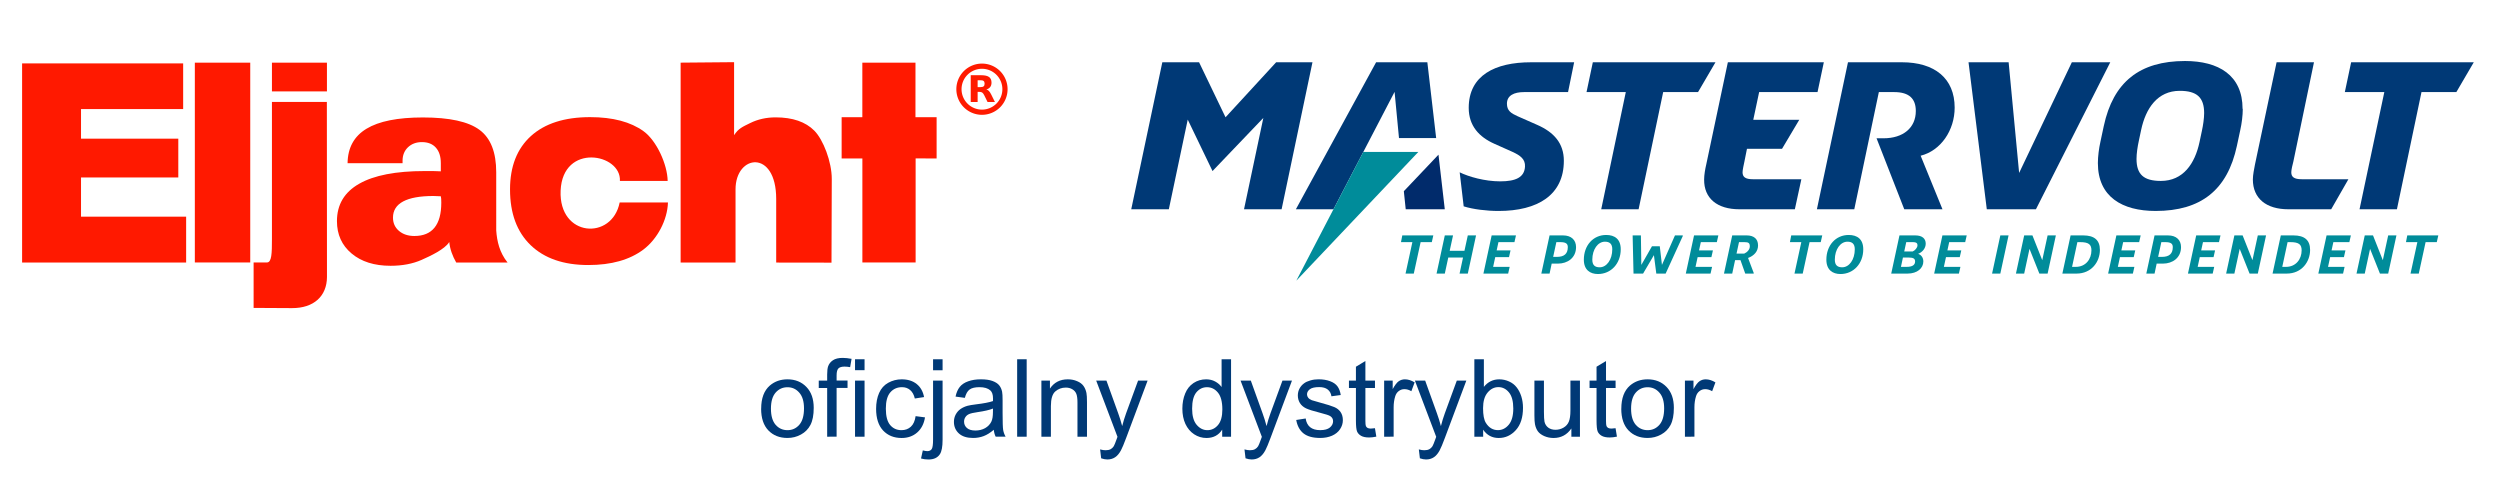 <?xml version="1.0" encoding="UTF-8" standalone="no"?>
<svg
   viewBox="0 0 92.4 18"
   enable-background="new 0 0 92.4 28"
   version="1.1"
   id="svg16"
   sodipodi:docname="logo (1).svg"
   width="92.4"
   height="18"
   inkscape:version="1.1 (c68e22c387, 2021-05-23)"
   xmlns:inkscape="http://www.inkscape.org/namespaces/inkscape"
   xmlns:sodipodi="http://sodipodi.sourceforge.net/DTD/sodipodi-0.dtd"
   xmlns="http://www.w3.org/2000/svg"
   xmlns:svg="http://www.w3.org/2000/svg">
  <defs
     id="defs20">
    <clipPath
       clipPathUnits="userSpaceOnUse"
       id="clipPath28">
      <path
         d="M 297.283,0.142 H 533.012 V 92.835 H 297.283 Z"
         id="path30" />
    </clipPath>
    <clipPath
       clipPathUnits="userSpaceOnUse"
       id="clipPath16">
      <path
         d="M 0,217.138 H 441.345 V 0 H 0 Z"
         id="path18-0" />
    </clipPath>
  </defs>
  <sodipodi:namedview
     id="namedview18"
     pagecolor="#ffffff"
     bordercolor="#666666"
     borderopacity="1.0"
     inkscape:pageshadow="2"
     inkscape:pageopacity="0.0"
     inkscape:pagecheckerboard="0"
     showgrid="false"
     inkscape:zoom="6.0714285"
     inkscape:cx="34.917648"
     inkscape:cy="-12.270588"
     inkscape:window-width="1680"
     inkscape:window-height="987"
     inkscape:window-x="-8"
     inkscape:window-y="-8"
     inkscape:window-maximized="1"
     inkscape:current-layer="svg16" />
  <style
     type="text/css"
     id="style2">.st0{fill:#00AEEF;} .st1{enable-background:new ;} .st2{fill:#525252;}</style>
  <g
     id="g3466"
     transform="matrix(0.231,0,0,-0.231,8.039,91.158)">
    <g
       inkscape:export-ydpi="1818"
       inkscape:export-xdpi="1818"
       transform="translate(191.405,350.848)"
       id="g12">
      <path
         inkscape:connector-curvature="0"
         id="path14"
         style="fill:#008c9a;fill-opacity:1;fill-rule:evenodd;stroke:none"
         d="M 0,0 1.094,5.034 H 2.882 L 3.125,6.111 H -1.84 L -2.048,5.034 h 1.822 L -1.319,0 Z" />
    </g>
    <g
       inkscape:export-ydpi="1818"
       inkscape:export-xdpi="1818"
       transform="translate(200.048,350.848)"
       id="g16">
      <path
         inkscape:connector-curvature="0"
         id="path18"
         style="fill:#008c9a;fill-opacity:1;fill-rule:evenodd;stroke:none"
         d="M 0,0 1.319,6.111 H 0 L -0.538,3.646 h -2.361 l 0.538,2.465 H -3.68 L -5,0 h 1.32 l 0.555,2.569 h 2.361 L -1.319,0 Z" />
    </g>
    <g
       inkscape:export-ydpi="1818"
       inkscape:export-xdpi="1818"
       transform="translate(206.504,350.848)"
       id="g20">
      <path
         inkscape:connector-curvature="0"
         id="path22"
         style="fill:#008c9a;fill-opacity:1;fill-rule:evenodd;stroke:none"
         d="m 0,0 0.243,1.076 h -2.647 l 0.338,1.563 H 0.139 L 0.382,3.715 H -1.84 l 0.286,1.319 H 1.007 L 1.25,6.111 H -2.639 L -3.958,0 Z" />
    </g>
    <g
       transform="translate(-161.6,320.8)"
       inkscape:export-ydpi="1818"
       inkscape:export-xdpi="1818"
       id="g24">
      <g
         clip-path="url(#clipPath28)"
         id="g26">
        <g
           transform="translate(375.304,32.722)"
           id="g32">
          <path
             inkscape:connector-curvature="0"
             id="path34"
             style="fill:#008c9a;fill-opacity:1;fill-rule:evenodd;stroke:none"
             d="M 0,0 0.512,2.361 H 1.128 C 2.031,2.361 2.344,2.118 2.344,1.562 2.344,0.521 1.788,0 0.608,0 Z m -0.573,-2.673 0.339,1.597 h 1.015 c 1.493,0 2.882,0.902 2.882,2.638 0,1.111 -0.729,1.875 -2.083,1.875 h -2.153 l -1.319,-6.11 z" />
        </g>
        <g
           transform="translate(382.749,31.055)"
           id="g36">
          <path
             inkscape:connector-curvature="0"
             id="path38"
             style="fill:#008c9a;fill-opacity:1;fill-rule:evenodd;stroke:none"
             d="m 0,0 c -0.729,0 -1.18,0.312 -1.18,1.215 0,1.667 0.902,2.882 2.013,2.882 0.729,0 1.181,-0.313 1.181,-1.215 C 2.014,1.215 1.111,0 0,0 m -0.278,-1.076 c 2.083,0 3.646,1.666 3.646,3.958 0,1.632 -0.972,2.292 -2.326,2.292 -2.084,0 -3.577,-1.667 -3.577,-3.959 0,-1.632 1.007,-2.291 2.257,-2.291" />
        </g>
        <g
           transform="translate(389.69,30.048)"
           id="g40">
          <path
             inkscape:connector-curvature="0"
             id="path42"
             style="fill:#008c9a;fill-opacity:1;fill-rule:evenodd;stroke:none"
             d="M 0,0 1.736,2.951 2.118,0 H 3.611 L 6.354,6.007 V 6.111 H 5.104 L 3.021,1.389 2.673,4.375 H 1.424 L -0.278,1.389 -0.347,6.111 h -1.32 V 6.007 L -1.528,0 Z" />
        </g>
        <g
           transform="translate(400.486,30.048)"
           id="g44">
          <path
             inkscape:connector-curvature="0"
             id="path46"
             style="fill:#008c9a;fill-opacity:1;fill-rule:evenodd;stroke:none"
             d="m 0,0 0.243,1.076 h -2.647 l 0.338,1.563 H 0.139 L 0.382,3.715 H -1.84 l 0.286,1.319 H 1.007 L 1.25,6.111 H -2.639 L -3.958,0 Z" />
        </g>
        <g
           transform="translate(404.641,33.243)"
           id="g48">
          <path
             inkscape:connector-curvature="0"
             id="path50"
             style="fill:#008c9a;fill-opacity:1;fill-rule:evenodd;stroke:none"
             d="m 0,0 0.399,1.84 h 0.86 C 1.919,1.84 2.127,1.701 2.127,1.146 2.127,0.659 1.71,0.208 1.224,0 Z m -0.686,-3.194 0.46,2.152 h 0.86 l 0.763,-2.152 h 1.355 v 0.104 l -0.903,2.396 c 1.007,0.382 1.597,1.076 1.597,2.013 0,1.077 -0.729,1.597 -1.805,1.597 h -2.327 l -1.319,-6.11 z" />
        </g>
        <g
           transform="translate(415.235,30.048)"
           id="g52">
          <path
             inkscape:connector-curvature="0"
             id="path54"
             style="fill:#008c9a;fill-opacity:1;fill-rule:evenodd;stroke:none"
             d="M 0,0 1.093,5.034 H 2.882 L 3.125,6.111 H -1.84 L -2.048,5.034 h 1.822 L -1.319,0 Z" />
        </g>
        <g
           transform="translate(421.552,31.055)"
           id="g56">
          <path
             inkscape:connector-curvature="0"
             id="path58"
             style="fill:#008c9a;fill-opacity:1;fill-rule:evenodd;stroke:none"
             d="m 0,0 c -0.729,0 -1.181,0.312 -1.181,1.215 0,1.667 0.903,2.882 2.015,2.882 0.728,0 1.179,-0.313 1.179,-1.215 C 2.013,1.215 1.111,0 0,0 m -0.278,-1.076 c 2.083,0 3.646,1.666 3.646,3.958 0,1.632 -0.972,2.292 -2.326,2.292 -2.084,0 -3.577,-1.667 -3.577,-3.959 0,-1.632 1.007,-2.291 2.257,-2.291" />
        </g>
        <g
           transform="translate(431.477,33.59)"
           id="g60">
          <path
             inkscape:connector-curvature="0"
             id="path62"
             style="fill:#008c9a;fill-opacity:1;fill-rule:evenodd;stroke:none"
             d="M 0,0 0.321,1.493 H 1.354 C 2.04,1.493 2.118,1.25 2.118,0.972 2.118,0.59 1.701,0.139 1.354,0 Z m -0.529,-2.465 0.321,1.493 h 0.902 c 0.764,0 1.042,-0.174 1.042,-0.625 0,-0.556 -0.417,-0.868 -1.354,-0.868 z m 1.05,-1.076 c 1.571,0 2.534,0.867 2.534,1.944 0,0.651 -0.381,1.076 -0.833,1.215 0.703,0.278 1.215,0.903 1.215,1.632 0,0.798 -0.547,1.319 -1.666,1.319 h -2.535 l -1.319,-6.11 z" />
        </g>
        <g
           transform="translate(440.224,30.048)"
           id="g64">
          <path
             inkscape:connector-curvature="0"
             id="path66"
             style="fill:#008c9a;fill-opacity:1;fill-rule:evenodd;stroke:none"
             d="m 0,0 0.243,1.076 h -2.648 l 0.339,1.563 H 0.139 L 0.382,3.715 H -1.84 l 0.286,1.319 H 1.007 L 1.25,6.111 H -2.639 L -3.958,0 Z" />
        </g>
        <g
           transform="translate(446.851,30.048)"
           id="g68">
          <path
             inkscape:connector-curvature="0"
             id="path70"
             style="fill:#008c9a;fill-opacity:1;fill-rule:evenodd;stroke:none"
             d="M 0,0 1.319,6.111 H 0 L -1.32,0 Z" />
        </g>
        <g
           transform="translate(454.418,30.048)"
           id="g72">
          <path
             inkscape:connector-curvature="0"
             id="path74"
             style="fill:#008c9a;fill-opacity:1;fill-rule:evenodd;stroke:none"
             d="M 0,0 1.319,6.111 H 0 L -0.859,2.144 -2.431,6.111 H -3.75 L -5.069,0 H -3.75 L -2.899,3.958 -1.32,0 Z" />
        </g>
        <g
           transform="translate(458.33,31.125)"
           id="g76">
          <path
             inkscape:connector-curvature="0"
             id="path78"
             style="fill:#008c9a;fill-opacity:1;fill-rule:evenodd;stroke:none"
             d="M 0,0 0.85,3.958 H 1.293 C 2.665,3.958 3.098,3.576 3.098,2.639 3.098,1.25 2.196,0 0.599,0 Z m 0.703,-1.076 c 2.43,0 3.75,1.91 3.75,3.784 0,1.597 -0.921,2.326 -2.674,2.326 h -2.014 l -1.319,-6.11 z" />
        </g>
        <g
           transform="translate(468.058,30.048)"
           id="g80">
          <path
             inkscape:connector-curvature="0"
             id="path82"
             style="fill:#008c9a;fill-opacity:1;fill-rule:evenodd;stroke:none"
             d="m 0,0 0.243,1.076 h -2.647 l 0.338,1.563 H 0.139 L 0.382,3.715 H -1.84 l 0.286,1.319 H 1.007 L 1.25,6.111 H -2.639 L -3.958,0 Z" />
        </g>
        <g
           transform="translate(472.101,32.722)"
           id="g84">
          <path
             inkscape:connector-curvature="0"
             id="path86"
             style="fill:#008c9a;fill-opacity:1;fill-rule:evenodd;stroke:none"
             d="M 0,0 0.512,2.361 H 1.128 C 2.031,2.361 2.344,2.118 2.344,1.562 2.344,0.521 1.788,0 0.608,0 Z m -0.573,-2.673 0.339,1.597 h 1.015 c 1.493,0 2.882,0.902 2.882,2.638 0,1.111 -0.729,1.875 -2.083,1.875 h -2.153 l -1.319,-6.11 z" />
        </g>
        <g
           transform="translate(480.83,30.048)"
           id="g88">
          <path
             inkscape:connector-curvature="0"
             id="path90"
             style="fill:#008c9a;fill-opacity:1;fill-rule:evenodd;stroke:none"
             d="m 0,0 0.243,1.076 h -2.647 l 0.338,1.563 H 0.139 L 0.382,3.715 H -1.84 l 0.286,1.319 H 1.007 L 1.25,6.111 H -2.639 L -3.958,0 Z" />
        </g>
        <g
           transform="translate(488.05,30.048)"
           id="g92">
          <path
             inkscape:connector-curvature="0"
             id="path94"
             style="fill:#008c9a;fill-opacity:1;fill-rule:evenodd;stroke:none"
             d="M 0,0 1.319,6.111 H 0 L -0.859,2.144 -2.431,6.111 H -3.75 L -5.069,0 H -3.75 L -2.899,3.958 -1.319,0 Z" />
        </g>
        <g
           transform="translate(491.962,31.125)"
           id="g96">
          <path
             inkscape:connector-curvature="0"
             id="path98"
             style="fill:#008c9a;fill-opacity:1;fill-rule:evenodd;stroke:none"
             d="M 0,0 0.851,3.958 H 1.293 C 2.665,3.958 3.099,3.576 3.099,2.639 3.099,1.25 2.196,0 0.599,0 Z m 0.703,-1.076 c 2.43,0 3.75,1.91 3.75,3.784 0,1.597 -0.921,2.326 -2.674,2.326 h -2.013 l -1.32,-6.11 z" />
        </g>
        <g
           transform="translate(501.69,30.048)"
           id="g100">
          <path
             inkscape:connector-curvature="0"
             id="path102"
             style="fill:#008c9a;fill-opacity:1;fill-rule:evenodd;stroke:none"
             d="m 0,0 0.243,1.076 h -2.648 l 0.339,1.563 H 0.139 L 0.382,3.715 H -1.84 l 0.286,1.319 H 1.007 L 1.25,6.111 H -2.639 L -3.958,0 Z" />
        </g>
        <g
           transform="translate(508.91,30.048)"
           id="g104">
          <path
             inkscape:connector-curvature="0"
             id="path106"
             style="fill:#008c9a;fill-opacity:1;fill-rule:evenodd;stroke:none"
             d="M 0,0 1.319,6.111 H 0 L -0.859,2.144 -2.43,6.111 H -3.75 L -5.069,0 H -3.75 L -2.899,3.958 -1.319,0 Z" />
        </g>
        <g
           transform="translate(513.803,30.048)"
           id="g108">
          <path
             inkscape:connector-curvature="0"
             id="path110"
             style="fill:#008c9a;fill-opacity:1;fill-rule:evenodd;stroke:none"
             d="M 0,0 1.093,5.034 H 2.882 L 3.125,6.111 H -1.84 L -2.048,5.034 h 1.822 L -1.319,0 Z" />
        </g>
        <g
           transform="translate(485.644,56.4)"
           id="g112">
          <path
             inkscape:connector-curvature="0"
             id="path114"
             style="fill:#003976;fill-opacity:1;fill-rule:evenodd;stroke:none"
             d="m 0,0 c 0,-1.042 -0.168,-2.352 -0.403,-3.394 l -0.538,-2.52 c -1.512,-7.056 -5.745,-10.416 -13.003,-10.416 -5.342,0 -9.24,2.252 -9.24,7.661 0,1.042 0.168,2.352 0.403,3.394 l 0.538,2.52 c 1.512,7.056 5.745,10.416 13.003,10.416 5.342,0 9.207,-2.251 9.207,-7.661 z m -10.08,2.89 c -3.562,0 -5.443,-2.789 -6.182,-6.25 l -0.37,-1.747 c -0.202,-0.907 -0.37,-2.05 -0.37,-2.89 0,-2.486 1.143,-3.528 3.898,-3.528 3.562,0 5.443,2.755 6.182,6.216 l 0.37,1.747 c 0.202,0.908 0.37,2.05 0.37,2.89 0,2.486 -1.143,3.562 -3.898,3.562" />
        </g>
        <g
           transform="translate(519.815,59.088)"
           id="g116">
          <path
             inkscape:connector-curvature="0"
             id="path118"
             style="fill:#003976;fill-opacity:1;fill-rule:nonzero;stroke:none"
             d="M 0,0 H -5.578 L -9.509,-18.749 H -15.49 L -11.525,0 h -6.317 l 1.008,4.771 H 2.789 Z" />
        </g>
        <g
           transform="translate(331.856,40.34)"
           id="g120">
          <path
             inkscape:connector-curvature="0"
             id="path122"
             style="fill:#003976;fill-opacity:1;fill-rule:nonzero;stroke:none"
             d="m 0,0 h -6.014 l 3.091,14.616 -8.131,-8.501 -3.965,8.232 L -18.043,0 h -6.015 l 4.973,23.52 h 5.88 l 4.234,-8.803 8.097,8.803 h 5.813 z" />
        </g>
        <g
           transform="translate(350.638,51.73)"
           id="g124">
          <path
             inkscape:connector-curvature="0"
             id="path126"
             style="fill:#003976;fill-opacity:1;fill-rule:nonzero;stroke:none"
             d="m 0,0 -0.706,7.392 -9.777,-18.782 h -6.015 L -3.662,12.13 H 4.536 L 5.947,0 Z" />
        </g>
        <g
           transform="translate(334.208,28.915)"
           id="g128">
          <path
             inkscape:connector-curvature="0"
             id="path130"
             style="fill:#008c9a;fill-opacity:1;fill-rule:nonzero;stroke:none"
             d="m 0,0 10.718,20.597 h 8.804 z" />
        </g>
        <g
           transform="translate(351.714,40.34)"
           id="g132">
          <path
             inkscape:connector-curvature="0"
             id="path134"
             style="fill:#012b6b;fill-opacity:1;fill-rule:nonzero;stroke:none"
             d="M 0,0 -0.302,2.89 5.242,8.736 6.25,0 Z" />
        </g>
        <g
           transform="translate(377.687,59.088)"
           id="g136">
          <path
             inkscape:connector-curvature="0"
             id="path138"
             style="fill:#003976;fill-opacity:1;fill-rule:nonzero;stroke:none"
             d="m 0,0 h -7.056 c -1.579,0 -2.722,-0.538 -2.722,-1.848 0,-1.142 0.672,-1.546 1.714,-2.016 l 3.125,-1.378 c 2.688,-1.176 4.267,-2.956 4.267,-5.745 0,-5.477 -4.166,-8.031 -10.45,-8.031 -1.915,0 -4.099,0.269 -5.577,0.74 l -0.639,5.443 c 1.445,-0.706 3.998,-1.445 6.485,-1.445 2.487,0 3.864,0.638 3.965,2.352 0.067,1.176 -0.706,1.781 -2.05,2.386 l -2.856,1.276 c -2.419,1.076 -4.099,2.856 -4.099,5.746 0,5.208 4.234,7.291 9.946,7.291 h 6.921 z" />
        </g>
        <g
           transform="translate(398.485,59.088)"
           id="g140">
          <path
             inkscape:connector-curvature="0"
             id="path142"
             style="fill:#003976;fill-opacity:1;fill-rule:nonzero;stroke:none"
             d="M 0,0 H -5.578 L -9.509,-18.749 H -15.49 L -11.558,0 h -6.284 l 1.008,4.771 H 2.789 Z" />
        </g>
        <g
           transform="translate(413.975,40.34)"
           id="g144">
          <path
             inkscape:connector-curvature="0"
             id="path146"
             style="fill:#003976;fill-opacity:1;fill-rule:nonzero;stroke:none"
             d="m 0,0 h -8.87 c -3.562,0 -5.679,1.747 -5.645,4.771 0,0.706 0.168,1.68 0.336,2.386 l 3.461,16.363 H 4.637 L 3.629,18.749 H -5.712 L -6.653,14.314 H 0.706 L -2.05,9.677 H -7.661 L -8.064,7.661 C -8.165,7.157 -8.366,6.317 -8.366,5.914 c 0,-0.74 0.436,-1.109 1.646,-1.109 h 7.762 z" />
        </g>
        <g
           transform="translate(431.481,40.34)"
           id="g148">
          <path
             inkscape:connector-curvature="0"
             id="path150"
             style="fill:#003976;fill-opacity:1;fill-rule:nonzero;stroke:none"
             d="m 0,0 -4.435,11.357 h 1.108 c 3.159,0 5.175,1.68 5.175,4.368 0,1.949 -1.042,3.024 -3.461,3.024 H -4.066 L -7.997,0 h -5.981 l 4.973,23.52 h 8.635 c 5.208,0 8.434,-2.554 8.434,-7.258 0,-3.628 -2.218,-6.888 -5.443,-7.694 L 6.115,0 Z" />
        </g>
        <g
           transform="translate(452.548,40.34)"
           id="g152">
          <path
             inkscape:connector-curvature="0"
             id="path154"
             style="fill:#003976;fill-opacity:1;fill-rule:nonzero;stroke:none"
             d="m 0,0 h -7.862 l -2.924,23.52 h 6.418 L -2.688,5.813 5.746,23.52 h 6.148 z" />
        </g>
        <g
           transform="translate(499.79,40.34)"
           id="g156">
          <path
             inkscape:connector-curvature="0"
             id="path158"
             style="fill:#003976;fill-opacity:1;fill-rule:nonzero;stroke:none"
             d="m 0,0 h -6.854 c -3.562,0 -5.679,1.747 -5.679,4.771 0,0.706 0.202,1.68 0.336,2.386 l 3.461,16.363 h 5.981 L -6.048,7.661 C -6.182,7.157 -6.384,6.317 -6.384,5.914 c 0,-0.74 0.437,-1.109 1.68,-1.109 h 7.459 z" />
        </g>
      </g>
    </g>
  </g>
  <g
     id="g4144"
     inkscape:export-xdpi="72"
     inkscape:export-ydpi="72"
     transform="matrix(0.169,0,0,-0.169,-8.814,20.947)">
    <g
       style="fill:#ff1900;fill-opacity:1"
       inkscape:export-ydpi="300.3287"
       inkscape:export-xdpi="300.3287"
       inkscape:export-filename="C:\Users\eljacht\Desktop\eljacht-duzelogo.png"
       transform="matrix(0.649,0,0,0.649,13.772,12.995)"
       id="g12-6">
      <g
         style="fill:#ff1900;fill-opacity:1"
         clip-path="url(#clipPath16)"
         id="g14">
        <g
           style="fill:#ff1900;fill-opacity:1"
           transform="translate(367.685,82.519)"
           id="g20-5">
          <path
             inkscape:connector-curvature="0"
             id="path22-3"
             style="fill:#ff1900;fill-opacity:1;fill-rule:nonzero;stroke:none"
             d="m 0,0 -17.943,0.001 v 35.034 h -6.989 v 13.902 h 6.976 l -0.001,18.386 H -0.048 L -0.057,48.937 H 7.072 V 35.035 L 0,35.065 V 18.026 Z m -79.188,-0.038 v 67.366 l 18.014,0.161 v -24.6 c 1.5,2.292 2.828,2.804 5.416,4.081 2.586,1.278 5.44,1.919 8.59,1.919 5.721,0 10.07,-1.501 13.029,-4.477 2.981,-2.992 5.901,-10.494 5.883,-16.308 l -0.092,-28.169 -18.636,0.027 v 21.446 c 0,16.816 -13.702,15.029 -13.702,3.229 V -0.032 Z m -75.623,0.017 c -1.266,2.212 -2.11,4.525 -2.339,6.912 -1.501,-2.459 -6.378,-4.716 -9.347,-6.034 -2.968,-1.311 -6.445,-1.981 -10.445,-1.981 -5.45,0 -9.834,1.382 -13.119,4.139 -3.298,2.759 -4.94,6.391 -4.94,10.908 0,5.557 2.496,9.757 7.493,12.593 4.994,2.856 12.365,4.281 22.077,4.281 1.466,0 2.582,0 3.334,-0.015 0.753,-0.015 1.452,-0.048 2.098,-0.08 v 2.744 c 0,2.269 -0.558,4.012 -1.678,5.248 -1.099,1.237 -2.672,1.859 -4.696,1.859 -1.903,0 -3.477,-0.589 -4.7,-1.746 -1.206,-1.16 -1.817,-2.664 -1.817,-4.52 v -0.841 h -18.531 c 0.069,5.204 2.182,9.073 6.375,11.609 4.175,2.537 10.514,3.805 19.003,3.805 8.976,0 15.335,-1.394 19.089,-4.185 3.757,-2.777 5.626,-7.547 5.626,-14.289 V 10.77 c 0.27,-3.722 1.12,-7.419 3.816,-10.791 z m -5.188,22.32 c -0.278,0 -0.682,0.016 -1.226,0.047 -0.556,0.034 -0.975,0.048 -1.289,0.048 -4.489,0 -7.895,-0.615 -10.183,-1.838 -2.291,-1.222 -3.424,-3.049 -3.424,-5.456 0,-1.841 0.681,-3.316 2.025,-4.474 1.346,-1.14 3.074,-1.71 5.191,-1.71 3.002,0 5.256,0.936 6.774,2.803 1.523,1.875 2.289,4.678 2.289,8.392 0,0.587 -0.019,1.029 -0.034,1.333 -0.019,0.284 -0.054,0.57 -0.123,0.855 m -63.087,-22.314 4.489,0.012 c 1.619,-0.006 1.687,3.112 1.687,7.829 v 46.269 h 18.507 l 0.038,-59.011 c -0.041,-6.473 -4.477,-10.514 -11.817,-10.473 l -12.904,0.071 z m 6.178,67.343 h 18.532 v -9.68 h -18.532 z m -25.981,0 h 18.67 V 0.003 h -18.67 z m -58.21,-67.351 v 67.09 h 54.274 V 51.695 h -34.419 v -9.978 h 32.783 V 28.639 h -32.783 V 15.438 h 35.423 V -0.023 Z" />
        </g>
        <g
           style="fill:#ff1900;fill-opacity:1"
           transform="translate(284.226,102.728)"
           id="g24-2">
          <path
             inkscape:connector-curvature="0"
             id="path26"
             style="fill:#ff1900;fill-opacity:1;fill-rule:nonzero;stroke:none"
             d="m 0,0 c -0.181,-5.951 -3.607,-12.337 -8.25,-15.843 -4.622,-3.486 -10.833,-5.238 -18.596,-5.238 -8.321,0 -14.797,2.239 -19.44,6.708 -4.621,4.467 -6.933,10.716 -6.933,18.764 0,7.73 2.342,13.729 7.034,17.989 4.692,4.245 11.332,6.377 19.919,6.377 7.678,0 13.703,-1.599 18.068,-4.767 4.373,-3.174 8.002,-11.156 8.099,-16.738 h -16.094 c 0.517,9.251 -19.266,12.93 -19.976,-3.241 -0.693,-15.765 17.358,-16.875 19.895,-4.011 z" />
        </g>
      </g>
    </g>
    <g
       transform="matrix(0.112,0,0,0.112,230.014,95.068)"
       id="g4155">
      <path
         id="circle3"
         style="fill:none;stroke:#ff1a00;stroke-width:10.156"
         transform="scale(1,-1)"
         d="m 374.349,-83.664 a 44.939,44.939 0 0 1 -44.939,44.939 44.939,44.939 0 0 1 -44.939,-44.939 44.939,44.939 0 0 1 44.939,-44.939 44.939,44.939 0 0 1 44.939,44.939 z" />
      <path
         inkscape:connector-curvature="0"
         d="m 326.644,87.751 c 2.828,0 4.851,0.526 6.066,1.578 1.24,1.051 1.859,2.781 1.859,5.189 0,2.384 -0.619,4.091 -1.859,5.12 -1.216,1.028 -3.238,1.543 -6.066,1.543 h -5.68 V 87.751 h 5.68 m -5.68,-9.326 V 58.613 h -13.5 v 52.351 h 20.618 c 6.896,0 11.945,-1.157 15.149,-3.471 3.225,-2.315 4.838,-5.972 4.838,-10.976 0,-3.46 -0.841,-6.3 -2.524,-8.521 -1.66,-2.221 -4.172,-3.857 -7.538,-4.908 1.846,-0.421 3.494,-1.38 4.944,-2.876 1.472,-1.472 2.956,-3.716 4.453,-6.732 l 7.328,-14.867 h -14.377 l -6.382,13.008 c -1.285,2.618 -2.595,4.407 -3.926,5.366 -1.309,0.958 -3.062,1.438 -5.26,1.438 h -3.822"
         id="text3175"
         style="fill:#ff1a00;fill-opacity:1" />
    </g>
  </g>
  <g
     aria-label="oficjalny dystrybutor"
     id="text3650"
     style="font-weight:900;font-size:4px;line-height:0.667px;font-family:Arial;-inkscape-font-specification:'Arial Heavy';letter-spacing:0px;word-spacing:0px;fill:#003976">
    <path
       d="m 28.133,15.104 q 0,-0.576 0.32,-0.854 0.268,-0.23 0.652,-0.23 0.428,0 0.699,0.281 0.271,0.279 0.271,0.773 0,0.4 -0.121,0.631 -0.119,0.229 -0.35,0.355 -0.229,0.127 -0.5,0.127 -0.436,0 -0.705,-0.279 -0.268,-0.279 -0.268,-0.805 z m 0.361,0 q 0,0.398 0.174,0.598 0.174,0.197 0.438,0.197 0.262,0 0.436,-0.199 0.174,-0.199 0.174,-0.607 0,-0.385 -0.176,-0.582 -0.174,-0.199 -0.434,-0.199 -0.264,0 -0.438,0.197 -0.174,0.197 -0.174,0.596 z"
       style="font-weight:normal;-inkscape-font-specification:Arial"
       id="path17592" />
    <path
       d="m 30.572,16.141 v -1.801 h -0.311 v -0.273 h 0.311 v -0.221 q 0,-0.209 0.037,-0.311 0.051,-0.137 0.178,-0.221 0.129,-0.086 0.359,-0.086 0.148,0 0.328,0.035 l -0.053,0.307 q -0.109,-0.02 -0.207,-0.02 -0.16,0 -0.227,0.068 -0.066,0.068 -0.066,0.256 v 0.191 h 0.404 v 0.273 h -0.404 v 1.801 z"
       style="font-weight:normal;-inkscape-font-specification:Arial"
       id="path17594" />
    <path
       d="m 31.602,13.682 v -0.404 h 0.352 v 0.404 z m 0,2.459 v -2.074 h 0.352 v 2.074 z"
       style="font-weight:normal;-inkscape-font-specification:Arial"
       id="path17596" />
    <path
       d="m 33.842,15.381 0.346,0.045 q -0.057,0.357 -0.291,0.561 -0.232,0.201 -0.572,0.201 -0.426,0 -0.686,-0.277 -0.258,-0.279 -0.258,-0.799 0,-0.336 0.111,-0.588 0.111,-0.252 0.338,-0.377 0.229,-0.127 0.496,-0.127 0.338,0 0.553,0.172 0.215,0.17 0.275,0.484 l -0.342,0.053 q -0.049,-0.209 -0.174,-0.314 -0.123,-0.105 -0.299,-0.105 -0.266,0 -0.432,0.191 -0.166,0.189 -0.166,0.602 0,0.418 0.16,0.607 0.16,0.189 0.418,0.189 0.207,0 0.346,-0.127 0.139,-0.127 0.176,-0.391 z"
       style="font-weight:normal;-inkscape-font-specification:Arial"
       id="path17598" />
    <path
       d="m 34.486,13.686 v -0.408 h 0.352 v 0.408 z m -0.445,3.26 0.066,-0.299 q 0.105,0.027 0.166,0.027 0.107,0 0.16,-0.072 0.053,-0.07 0.053,-0.355 v -2.18 h 0.352 v 2.188 q 0,0.383 -0.1,0.533 -0.127,0.195 -0.422,0.195 -0.143,0 -0.275,-0.037 z"
       style="font-weight:normal;-inkscape-font-specification:Arial"
       id="path17600" />
    <path
       d="m 36.73,15.885 q -0.195,0.166 -0.377,0.234 -0.18,0.068 -0.387,0.068 -0.342,0 -0.525,-0.166 -0.184,-0.168 -0.184,-0.428 0,-0.152 0.068,-0.277 0.07,-0.127 0.182,-0.203 0.113,-0.076 0.254,-0.115 0.104,-0.027 0.312,-0.053 0.426,-0.051 0.627,-0.121 0.002,-0.072 0.002,-0.092 0,-0.215 -0.1,-0.303 -0.135,-0.119 -0.4,-0.119 -0.248,0 -0.367,0.088 -0.117,0.086 -0.174,0.307 l -0.344,-0.047 q 0.047,-0.221 0.154,-0.355 0.107,-0.137 0.311,-0.209 0.203,-0.074 0.471,-0.074 0.266,0 0.432,0.062 0.166,0.062 0.244,0.158 0.078,0.094 0.109,0.238 0.018,0.09 0.018,0.324 v 0.469 q 0,0.49 0.021,0.621 0.023,0.129 0.09,0.248 h -0.367 q -0.055,-0.109 -0.07,-0.256 z m -0.029,-0.785 q -0.191,0.078 -0.574,0.133 -0.217,0.031 -0.307,0.07 -0.09,0.039 -0.139,0.115 -0.049,0.074 -0.049,0.166 0,0.141 0.105,0.234 0.107,0.094 0.312,0.094 0.203,0 0.361,-0.088 0.158,-0.09 0.232,-0.244 0.057,-0.119 0.057,-0.352 z"
       style="font-weight:normal;-inkscape-font-specification:Arial"
       id="path17602" />
    <path
       d="m 37.594,16.141 v -2.863 h 0.352 v 2.863 z"
       style="font-weight:normal;-inkscape-font-specification:Arial"
       id="path17604" />
    <path
       d="m 38.49,16.141 v -2.074 h 0.316 v 0.295 q 0.229,-0.342 0.66,-0.342 0.188,0 0.344,0.068 0.158,0.066 0.236,0.176 0.078,0.109 0.109,0.26 0.02,0.098 0.02,0.342 v 1.275 h -0.352 v -1.262 q 0,-0.215 -0.041,-0.32 -0.041,-0.107 -0.146,-0.17 -0.104,-0.064 -0.244,-0.064 -0.225,0 -0.389,0.143 -0.162,0.143 -0.162,0.541 v 1.133 z"
       style="font-weight:normal;-inkscape-font-specification:Arial"
       id="path17606" />
    <path
       d="m 40.699,16.94 -0.039,-0.33 q 0.115,0.031 0.201,0.031 0.117,0 0.188,-0.039 0.07,-0.039 0.115,-0.109 0.033,-0.053 0.107,-0.262 0.01,-0.029 0.031,-0.086 l -0.787,-2.078 h 0.379 l 0.432,1.201 q 0.084,0.229 0.15,0.48 0.061,-0.242 0.145,-0.473 l 0.443,-1.209 h 0.352 l -0.789,2.109 q -0.127,0.342 -0.197,0.471 -0.094,0.174 -0.215,0.254 -0.121,0.082 -0.289,0.082 -0.102,0 -0.227,-0.043 z"
       style="font-weight:normal;-inkscape-font-specification:Arial"
       id="path17608" />
    <path
       d="m 45.172,16.141 v -0.262 q -0.197,0.309 -0.58,0.309 -0.248,0 -0.457,-0.137 -0.207,-0.137 -0.322,-0.381 -0.113,-0.246 -0.113,-0.564 0,-0.311 0.104,-0.562 0.104,-0.254 0.311,-0.389 0.207,-0.135 0.463,-0.135 0.188,0 0.334,0.08 0.146,0.078 0.238,0.205 v -1.027 h 0.35 v 2.863 z M 44.061,15.106 q 0,0.398 0.168,0.596 0.168,0.197 0.396,0.197 0.23,0 0.391,-0.188 0.162,-0.189 0.162,-0.576 0,-0.426 -0.164,-0.625 -0.164,-0.199 -0.404,-0.199 -0.234,0 -0.393,0.191 -0.156,0.191 -0.156,0.604 z"
       style="font-weight:normal;-inkscape-font-specification:Arial"
       id="path17610" />
    <path
       d="m 46.035,16.94 -0.039,-0.33 q 0.115,0.031 0.201,0.031 0.117,0 0.188,-0.039 0.07,-0.039 0.115,-0.109 0.033,-0.053 0.107,-0.262 0.01,-0.029 0.031,-0.086 l -0.787,-2.078 h 0.379 l 0.432,1.201 q 0.084,0.229 0.15,0.48 0.061,-0.242 0.145,-0.473 l 0.443,-1.209 h 0.352 l -0.789,2.109 q -0.127,0.342 -0.197,0.471 -0.094,0.174 -0.215,0.254 -0.121,0.082 -0.289,0.082 -0.102,0 -0.227,-0.043 z"
       style="font-weight:normal;-inkscape-font-specification:Arial"
       id="path17612" />
    <path
       d="m 47.91,15.522 0.348,-0.055 q 0.029,0.209 0.162,0.32 0.135,0.111 0.375,0.111 0.242,0 0.359,-0.098 0.117,-0.1 0.117,-0.232 0,-0.119 -0.104,-0.188 -0.072,-0.047 -0.359,-0.119 -0.387,-0.098 -0.537,-0.168 -0.148,-0.072 -0.227,-0.197 -0.076,-0.127 -0.076,-0.279 0,-0.139 0.062,-0.256 0.064,-0.119 0.174,-0.197 0.082,-0.061 0.223,-0.102 0.143,-0.043 0.305,-0.043 0.244,0 0.428,0.07 0.186,0.07 0.273,0.191 0.088,0.119 0.121,0.32 l -0.344,0.047 q -0.023,-0.16 -0.137,-0.25 -0.111,-0.09 -0.316,-0.09 -0.242,0 -0.346,0.08 -0.104,0.08 -0.104,0.188 0,0.068 0.043,0.123 0.043,0.057 0.135,0.094 0.053,0.02 0.311,0.09 0.373,0.1 0.52,0.164 0.148,0.062 0.232,0.184 0.084,0.121 0.084,0.301 0,0.176 -0.104,0.332 -0.102,0.154 -0.295,0.24 -0.193,0.084 -0.438,0.084 -0.404,0 -0.617,-0.168 -0.211,-0.168 -0.27,-0.498 z"
       style="font-weight:normal;-inkscape-font-specification:Arial"
       id="path17614" />
    <path
       d="m 50.818,15.827 0.051,0.311 q -0.148,0.031 -0.266,0.031 -0.191,0 -0.297,-0.061 -0.105,-0.061 -0.148,-0.158 -0.043,-0.1 -0.043,-0.416 v -1.193 h -0.258 v -0.273 h 0.258 v -0.514 l 0.35,-0.211 v 0.725 h 0.354 v 0.273 h -0.354 v 1.213 q 0,0.15 0.018,0.193 0.02,0.043 0.061,0.068 0.043,0.025 0.121,0.025 0.059,0 0.154,-0.014 z"
       style="font-weight:normal;-inkscape-font-specification:Arial"
       id="path17616" />
    <path
       d="m 51.158,16.141 v -2.074 h 0.316 v 0.314 q 0.121,-0.221 0.223,-0.291 0.104,-0.07 0.227,-0.07 0.178,0 0.361,0.113 l -0.121,0.326 q -0.129,-0.076 -0.258,-0.076 -0.115,0 -0.207,0.07 -0.092,0.068 -0.131,0.191 -0.059,0.188 -0.059,0.41 v 1.086 z"
       style="font-weight:normal;-inkscape-font-specification:Arial"
       id="path17618" />
    <path
       d="m 52.479,16.94 -0.039,-0.33 q 0.115,0.031 0.201,0.031 0.117,0 0.188,-0.039 0.07,-0.039 0.115,-0.109 0.033,-0.053 0.107,-0.262 0.01,-0.029 0.031,-0.086 l -0.787,-2.078 h 0.379 l 0.432,1.201 q 0.084,0.229 0.15,0.48 0.061,-0.242 0.145,-0.473 l 0.443,-1.209 h 0.352 l -0.789,2.109 q -0.127,0.342 -0.197,0.471 -0.094,0.174 -0.215,0.254 -0.121,0.082 -0.289,0.082 -0.102,0 -0.227,-0.043 z"
       style="font-weight:normal;-inkscape-font-specification:Arial"
       id="path17620" />
    <path
       d="m 54.818,16.141 h -0.326 v -2.863 h 0.352 v 1.021 q 0.223,-0.279 0.568,-0.279 0.191,0 0.361,0.078 0.172,0.076 0.281,0.217 0.111,0.139 0.174,0.336 0.062,0.197 0.062,0.422 0,0.533 -0.264,0.824 -0.264,0.291 -0.633,0.291 -0.367,0 -0.576,-0.307 z m -0.004,-1.053 q 0,0.373 0.102,0.539 0.166,0.271 0.449,0.271 0.23,0 0.398,-0.199 0.168,-0.201 0.168,-0.598 0,-0.406 -0.162,-0.6 -0.16,-0.193 -0.389,-0.193 -0.23,0 -0.398,0.201 -0.168,0.199 -0.168,0.578 z"
       style="font-weight:normal;-inkscape-font-specification:Arial"
       id="path17622" />
    <path
       d="m 58.078,16.141 v -0.305 q -0.242,0.352 -0.658,0.352 -0.184,0 -0.344,-0.07 -0.158,-0.07 -0.236,-0.176 -0.076,-0.107 -0.107,-0.262 -0.021,-0.104 -0.021,-0.328 v -1.285 h 0.352 v 1.15 q 0,0.275 0.021,0.371 0.033,0.139 0.141,0.219 0.107,0.078 0.266,0.078 0.158,0 0.297,-0.08 0.139,-0.082 0.195,-0.221 0.059,-0.141 0.059,-0.406 v -1.111 h 0.352 v 2.074 z"
       style="font-weight:normal;-inkscape-font-specification:Arial"
       id="path17624" />
    <path
       d="m 59.711,15.827 0.051,0.311 q -0.148,0.031 -0.266,0.031 -0.191,0 -0.297,-0.061 -0.105,-0.061 -0.148,-0.158 -0.043,-0.1 -0.043,-0.416 v -1.193 h -0.258 v -0.273 h 0.258 v -0.514 l 0.35,-0.211 v 0.725 h 0.354 v 0.273 h -0.354 v 1.213 q 0,0.15 0.018,0.193 0.02,0.043 0.061,0.068 0.043,0.025 0.121,0.025 0.059,0 0.154,-0.014 z"
       style="font-weight:normal;-inkscape-font-specification:Arial"
       id="path17626" />
    <path
       d="m 59.924,15.104 q 0,-0.576 0.32,-0.854 0.268,-0.23 0.652,-0.23 0.428,0 0.699,0.281 0.271,0.279 0.271,0.773 0,0.4 -0.121,0.631 -0.119,0.229 -0.35,0.355 -0.229,0.127 -0.5,0.127 -0.436,0 -0.705,-0.279 -0.268,-0.279 -0.268,-0.805 z m 0.361,0 q 0,0.398 0.174,0.598 0.174,0.197 0.438,0.197 0.262,0 0.436,-0.199 0.174,-0.199 0.174,-0.607 0,-0.385 -0.176,-0.582 -0.174,-0.199 -0.434,-0.199 -0.264,0 -0.438,0.197 -0.174,0.197 -0.174,0.596 z"
       style="font-weight:normal;-inkscape-font-specification:Arial"
       id="path17628" />
    <path
       d="m 62.275,16.141 v -2.074 h 0.316 v 0.314 q 0.121,-0.221 0.223,-0.291 0.104,-0.07 0.227,-0.07 0.178,0 0.361,0.113 l -0.121,0.326 q -0.129,-0.076 -0.258,-0.076 -0.115,0 -0.207,0.07 -0.092,0.068 -0.131,0.191 -0.059,0.188 -0.059,0.41 v 1.086 z"
       style="font-weight:normal;-inkscape-font-specification:Arial"
       id="path17630" />
  </g>
</svg>

